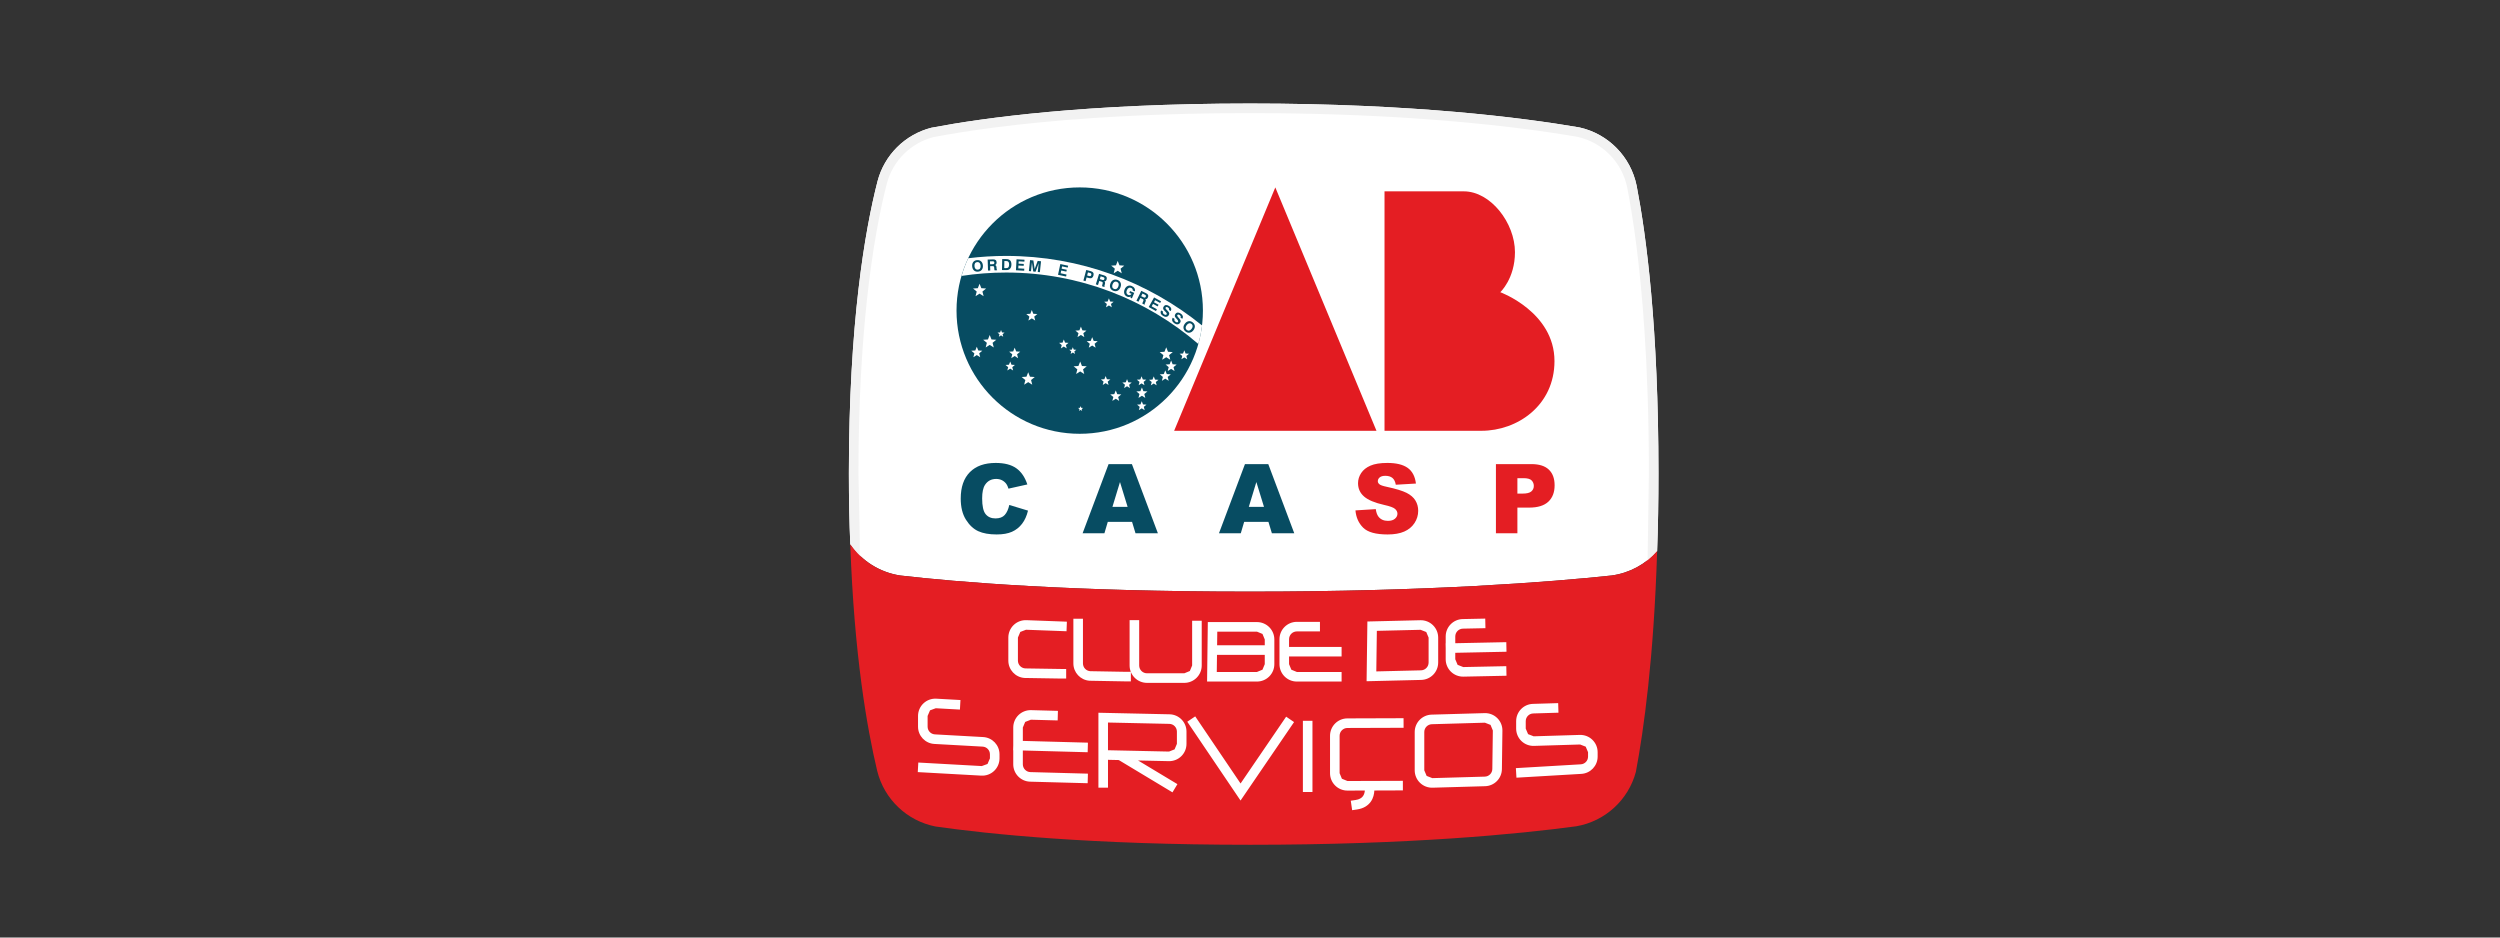 <?xml version="1.0" encoding="UTF-8" standalone="no"?><!DOCTYPE svg PUBLIC "-//W3C//DTD SVG 1.1//EN" "http://www.w3.org/Graphics/SVG/1.1/DTD/svg11.dtd"><svg width="100%" height="100%" viewBox="0 0 400 150" version="1.1" xmlns="http://www.w3.org/2000/svg" xmlns:xlink="http://www.w3.org/1999/xlink" xml:space="preserve" xmlns:serif="http://www.serif.com/" style="fill-rule:evenodd;clip-rule:evenodd;stroke-linejoin:round;stroke-miterlimit:2;"><rect x="0" y="0" width="400" height="150" fill="#333333" stroke="none"/><rect id="logo-CAASP" x="0" y="0" width="400" height="150" style="fill:none;"/><path d="M136.046,87.089c1.826,2.644 4.685,4.476 7.963,4.987c9.005,1.043 27.137,2.583 55.957,2.583c28.75,-0 48.05,-1.533 57.887,-2.58c2.882,-0.393 5.448,-1.804 7.287,-3.895c0.145,-3.858 0.215,-8.002 0.215,-12.441c0,-23.342 -1.935,-38.005 -3.494,-46.031c-0.942,-4.637 -4.521,-8.287 -9.139,-9.319c-9.051,-1.553 -26.608,-3.828 -52.702,-3.828c-26.219,0 -42.742,2.297 -51.008,3.877c-4.213,1.078 -7.509,4.357 -8.608,8.565c-2.013,7.848 -4.584,22.685 -4.584,46.736c0,4.022 0.072,7.801 0.226,11.346Z" style="fill:#fff;"/><path d="M137.569,88.882l-0.001,-2.303l-0.215,-10.836c0,-11.317 0.572,-20.581 1.387,-28.028c0.902,-8.237 2.1,-14.238 3.148,-18.323c0.479,-1.833 1.436,-3.464 2.733,-4.755c1.284,-1.277 2.9,-2.22 4.713,-2.695c5.13,-0.98 13.41,-2.226 25.196,-3.03c7.175,-0.489 15.646,-0.814 25.49,-0.814c10.046,0 18.821,0.338 26.329,0.843c11.859,0.797 20.546,2.009 26.068,2.955c2.006,0.455 3.78,1.472 5.159,2.878c1.385,1.412 2.371,3.217 2.782,5.237c0.954,4.914 2.048,12.334 2.747,22.736c0.436,6.476 0.717,14.103 0.717,22.996l-0.205,13.887c-0.364,0.372 -0.316,0.645 1.523,-1.446c0.145,-3.858 0.215,-8.002 0.215,-12.441c0,-23.342 -1.935,-38.005 -3.494,-46.031c-0.942,-4.637 -4.521,-8.287 -9.139,-9.319c-9.051,-1.553 -26.608,-3.828 -52.702,-3.828c-26.219,0 -42.742,2.297 -51.008,3.877c-4.213,1.078 -7.509,4.357 -8.608,8.565c-2.013,7.848 -4.584,22.685 -4.584,46.736c0,4.022 0.072,7.801 0.226,11.346c1.826,2.644 1.902,2.295 1.523,1.793Z" style="fill:#f2f2f2;"/><path d="M136.046,87.089c0.615,17.585 2.662,29.369 4.307,36.258c1.118,4.523 4.752,7.989 9.322,8.891c8.483,1.214 24.831,2.926 50.345,2.926c25.603,-0 43.005,-1.724 52.196,-2.961c4.597,-0.798 8.313,-4.191 9.523,-8.697c1.264,-6.732 2.873,-18.215 3.401,-35.322c-1.839,2.091 -4.405,3.502 -7.287,3.895c-9.837,1.047 -29.137,2.58 -57.887,2.58c-28.82,-0 -46.952,-1.54 -55.957,-2.583c-3.278,-0.511 -6.137,-2.343 -7.963,-4.987Z" style="fill:#e41e23;"/><path d="M204.049,29.984l16.186,38.942l-32.372,-0l16.186,-38.942Z" style="fill:#e21b21;"/><path d="M221.523,30.616l0,38.31l15.516,-0c5.733,-0 11.677,-4.045 11.677,-11.153c-0,-7.845 -8.671,-11.021 -8.671,-11.021c0,-0 2.349,-2.173 2.349,-6.401c0,-4.675 -3.889,-9.735 -8.188,-9.735l-12.683,-0Z" style="fill:#e41e23;"/><path d="M161.484,80.794l2.997,0.906c-0.201,0.841 -0.518,1.543 -0.951,2.106c-0.433,0.564 -0.97,0.989 -1.612,1.276c-0.641,0.287 -1.458,0.43 -2.449,0.43c-1.203,0 -2.186,-0.174 -2.948,-0.524c-0.762,-0.349 -1.42,-0.964 -1.974,-1.844c-0.554,-0.88 -0.83,-2.007 -0.83,-3.38c-0,-1.831 0.487,-3.237 1.46,-4.221c0.974,-0.983 2.352,-1.474 4.133,-1.474c1.394,-0 2.49,0.281 3.288,0.845c0.797,0.564 1.39,1.429 1.777,2.597l-3.019,0.672c-0.106,-0.338 -0.216,-0.584 -0.332,-0.74c-0.191,-0.262 -0.425,-0.463 -0.702,-0.604c-0.277,-0.141 -0.587,-0.211 -0.929,-0.211c-0.775,-0 -1.369,0.311 -1.781,0.935c-0.312,0.462 -0.468,1.188 -0.468,2.178c-0,1.227 0.186,2.068 0.558,2.522c0.373,0.455 0.896,0.683 1.571,0.683c0.654,-0 1.148,-0.184 1.483,-0.551c0.334,-0.368 0.577,-0.901 0.728,-1.601Z" style="fill:#074c62;fill-rule:nonzero;"/><path d="M181.129,83.497l-3.883,-0l-0.539,1.827l-3.491,-0l4.159,-11.067l3.73,0l4.158,11.067l-3.581,-0l-0.553,-1.827Zm-0.71,-2.393l-1.221,-3.978l-1.209,3.978l2.43,-0Z" style="fill:#074c62;fill-rule:nonzero;"/><path d="M202.948,83.497l-3.882,-0l-0.54,1.827l-3.491,-0l4.159,-11.067l3.73,0l4.158,11.067l-3.58,-0l-0.554,-1.827Zm-0.709,-2.393l-1.222,-3.978l-1.209,3.978l2.431,-0Z" style="fill:#074c62;fill-rule:nonzero;"/><path d="M216.872,81.663l3.254,-0.204c0.07,0.528 0.214,0.931 0.43,1.208c0.352,0.447 0.856,0.671 1.51,0.671c0.488,0 0.864,-0.114 1.128,-0.343c0.264,-0.229 0.397,-0.495 0.397,-0.796c-0,-0.287 -0.126,-0.544 -0.378,-0.77c-0.251,-0.227 -0.835,-0.441 -1.751,-0.642c-1.5,-0.337 -2.569,-0.785 -3.208,-1.344c-0.644,-0.558 -0.967,-1.27 -0.967,-2.136c0,-0.569 0.165,-1.106 0.495,-1.612c0.329,-0.505 0.825,-0.903 1.487,-1.192c0.662,-0.29 1.569,-0.434 2.721,-0.434c1.414,-0 2.493,0.263 3.235,0.788c0.742,0.526 1.184,1.363 1.325,2.51l-3.224,0.189c-0.085,-0.498 -0.265,-0.86 -0.539,-1.087c-0.275,-0.226 -0.653,-0.34 -1.136,-0.34c-0.398,0 -0.697,0.085 -0.899,0.253c-0.201,0.169 -0.302,0.374 -0.302,0.615c0,0.177 0.083,0.335 0.249,0.476c0.161,0.146 0.544,0.282 1.148,0.408c1.494,0.322 2.565,0.648 3.212,0.977c0.646,0.33 1.117,0.739 1.411,1.227c0.295,0.488 0.442,1.034 0.442,1.638c0,0.71 -0.196,1.364 -0.589,1.963c-0.392,0.598 -0.941,1.053 -1.645,1.362c-0.705,0.31 -1.593,0.464 -2.665,0.464c-1.882,0 -3.186,-0.362 -3.91,-1.087c-0.725,-0.724 -1.135,-1.645 -1.231,-2.762Z" style="fill:#e41e23;fill-rule:nonzero;"/><path d="M239.349,74.257l5.684,0c1.238,0 2.165,0.295 2.782,0.883c0.616,0.589 0.924,1.427 0.924,2.514c0,1.117 -0.335,1.991 -1.007,2.62c-0.672,0.629 -1.697,0.943 -3.076,0.943l-1.872,0l-0,4.107l-3.435,-0l-0,-11.067Zm3.435,4.718l0.837,0c0.66,0 1.123,-0.114 1.389,-0.343c0.267,-0.229 0.401,-0.522 0.401,-0.88c-0,-0.347 -0.116,-0.641 -0.348,-0.883c-0.231,-0.241 -0.667,-0.362 -1.306,-0.362l-0.973,-0l-0,2.468Z" style="fill:#e41e23;fill-rule:nonzero;"/><path d="M218.371,126.487c-0.015,0.26 -0.083,0.602 -0.299,0.901c-0.216,0.297 -0.59,0.527 -1.191,0.614l-0.758,0.111l0.221,1.517l0.759,-0.111c1.133,-0.165 1.802,-0.67 2.21,-1.231c0.439,-0.605 0.56,-1.305 0.581,-1.806l4.568,-0.016l-0.005,-1.533l-8.867,0.03c-0,-0 -0.886,-0.364 -0.886,-0.364l-0.367,-0.885c-0,-0 -0,-5.987 -0,-5.987c-0,-0.345 0.139,-0.656 0.364,-0.882c0.225,-0.226 0.536,-0.367 0.881,-0.368l8.991,-0.03l-0.005,-1.533l-8.991,0.03c-0.767,0.003 -1.46,0.315 -1.962,0.819c-0.501,0.503 -0.811,1.197 -0.811,1.964c-0,-0 -0,5.987 -0,5.987c-0,0.369 0.073,0.732 0.212,1.067c0.139,0.335 0.344,0.642 0.606,0.903c0.262,0.261 0.57,0.465 0.906,0.603c0.335,0.138 0.697,0.21 1.067,0.209l2.776,-0.009Zm-28.407,-11.009l8.522,12.608l8.564,-12.554l-1.266,-0.864l-7.292,10.689l-7.258,-10.738l-1.27,0.859Zm-10.959,6.13l8.59,5.169l0.791,-1.314l-6.295,-3.787l4.919,0.108c0.372,0.008 0.738,-0.059 1.077,-0.193c0.339,-0.134 0.652,-0.335 0.918,-0.596c0.266,-0.26 0.474,-0.568 0.616,-0.904c0.141,-0.337 0.216,-0.701 0.216,-1.073l0,-1.964c0,-0.752 -0.3,-1.436 -0.789,-1.935c-0.488,-0.499 -1.165,-0.815 -1.917,-0.831c0,-0 -11.386,-0.25 -11.386,-0.25l0,11.987l1.533,-0l-0,-4.455l1.727,0.038Zm30.988,5.117l0,-11.4l-1.532,-0l-0,11.4l1.532,0Zm27.624,-0.933c0.741,-0.021 1.408,-0.333 1.892,-0.824c0.484,-0.492 0.785,-1.163 0.795,-1.904c-0,-0 0.082,-6.163 0.082,-6.163c0.005,-0.377 -0.067,-0.747 -0.207,-1.088c-0.14,-0.342 -0.349,-0.656 -0.618,-0.92c-0.268,-0.265 -0.585,-0.469 -0.929,-0.604c-0.343,-0.135 -0.714,-0.201 -1.091,-0.19l-8.486,0.242c-0.752,0.022 -1.428,0.341 -1.915,0.842c-0.488,0.502 -0.787,1.187 -0.787,1.939l-0,6.129c-0,0.376 0.076,0.744 0.219,1.083c0.143,0.34 0.354,0.651 0.624,0.913c0.269,0.262 0.586,0.463 0.929,0.597c0.344,0.134 0.714,0.199 1.089,0.188l8.403,-0.24Zm-75.498,-6.513l-0.021,0.756l0.021,0l-0,2.251c-0,0.754 0.3,1.439 0.788,1.941c0.488,0.501 1.165,0.82 1.918,0.84l9.2,0.249l0.041,-1.532l-9.199,-0.249c-0.338,-0.009 -0.642,-0.152 -0.861,-0.378c-0.22,-0.225 -0.354,-0.533 -0.354,-0.871l-0,-2.209l10.373,0.281l0.041,-1.533l-10.414,-0.281l-0,-2.142c-0,-0 0.377,-0.895 0.377,-0.895l0.906,-0.354l4.289,0.116l0.042,-1.532l-4.29,-0.116c-0.375,-0.01 -0.745,0.056 -1.088,0.19c-0.342,0.134 -0.659,0.335 -0.928,0.597c-0.269,0.262 -0.479,0.573 -0.622,0.912c-0.143,0.339 -0.219,0.707 -0.219,1.082l-0,2.877Zm75.454,4.981l-8.403,0.24c0,0 -0.906,-0.353 -0.906,-0.353l-0.379,-0.896c0,0 0,-6.129 0,-6.129c0,-0.338 0.135,-0.645 0.354,-0.87c0.219,-0.225 0.522,-0.369 0.86,-0.378c-0,-0 8.486,-0.243 8.486,-0.243c-0,-0 0.901,0.354 0.901,0.354l0.368,0.895c-0,0 -0.083,6.163 -0.083,6.163c-0.004,0.331 -0.139,0.63 -0.355,0.849c-0.215,0.219 -0.513,0.358 -0.843,0.368Zm5.059,0.17l10.386,-0.61c0.731,-0.043 1.382,-0.368 1.85,-0.864c0.469,-0.497 0.754,-1.166 0.754,-1.898l0,-0.707c0,-0.374 -0.076,-0.74 -0.218,-1.077c-0.143,-0.338 -0.353,-0.647 -0.622,-0.908c-0.268,-0.26 -0.584,-0.461 -0.926,-0.594c-0.342,-0.132 -0.71,-0.197 -1.084,-0.186l-7.383,0.223c-0,0 -0.896,-0.348 -0.896,-0.348l-0.375,-0.885c0,0 0,-1.191 0,-1.191c0,-0.334 0.133,-0.637 0.348,-0.859c0.216,-0.223 0.515,-0.364 0.849,-0.374l4.04,-0.122l-0.047,-1.532l-4.04,0.122c-0.747,0.022 -1.418,0.34 -1.902,0.838c-0.484,0.499 -0.781,1.179 -0.781,1.927c0,-0 0,1.191 0,1.191c0,0.374 0.076,0.74 0.219,1.078c0.143,0.338 0.353,0.647 0.621,0.908c0.269,0.26 0.584,0.461 0.926,0.593c0.342,0.133 0.71,0.198 1.084,0.186l7.384,-0.223c-0,0 0.896,0.348 0.896,0.348l0.374,0.885c0,0 0,0.707 0,0.707c0,0.327 -0.127,0.625 -0.336,0.846c-0.209,0.222 -0.499,0.366 -0.825,0.385l-10.386,0.61l0.09,1.531Zm-95.788,-0.893l10.158,0.564c0.38,0.021 0.755,-0.036 1.105,-0.164c0.35,-0.128 0.674,-0.327 0.95,-0.588c0.276,-0.261 0.492,-0.574 0.64,-0.916c0.147,-0.342 0.225,-0.714 0.225,-1.094l0,-0.647c0,-0.734 -0.287,-1.405 -0.756,-1.902c-0.47,-0.496 -1.124,-0.82 -1.857,-0.861c0,0 -7.726,-0.429 -7.726,-0.429c-0.326,-0.018 -0.618,-0.162 -0.827,-0.384c-0.21,-0.221 -0.338,-0.52 -0.338,-0.848c0,0 0,-1.717 0,-1.717c0,-0 0.386,-0.896 0.386,-0.896l0.916,-0.336l3.868,0.215l0.085,-1.53l-3.868,-0.215c-0.379,-0.021 -0.755,0.036 -1.105,0.164c-0.349,0.128 -0.673,0.327 -0.949,0.588c-0.276,0.261 -0.493,0.574 -0.64,0.916c-0.147,0.342 -0.226,0.714 -0.226,1.094c0,-0 0,1.717 0,1.717c0,0.734 0.287,1.405 0.757,1.901c0.47,0.497 1.123,0.821 1.856,0.862c0,-0 7.726,0.429 7.726,0.429c0.327,0.018 0.618,0.162 0.828,0.384c0.209,0.221 0.337,0.52 0.337,0.848l0,0.647c0,0 -0.386,0.896 -0.386,0.896l-0.916,0.336l-10.158,-0.565l-0.085,1.531Zm30.434,-3.5l9.766,0.214l0.889,-0.351c0,-0 0.371,-0.882 0.371,-0.882c0,-0 0,-1.964 0,-1.964c0,-0.336 -0.134,-0.64 -0.352,-0.863c-0.217,-0.223 -0.519,-0.363 -0.854,-0.371c-0,0 -9.82,-0.215 -9.82,-0.215l-0,4.432Zm3.662,-12.516c0.142,0.349 0.351,0.662 0.613,0.923c0.503,0.504 1.199,0.815 1.967,0.815l5.974,0c0.368,0 0.73,-0.073 1.064,-0.212c0.335,-0.138 0.642,-0.342 0.903,-0.603c0.261,-0.261 0.464,-0.568 0.603,-0.902c0.138,-0.335 0.212,-0.696 0.212,-1.065l-0,-7.158l-1.533,-0l-0,7.158c-0,0 -0.366,0.883 -0.366,0.883l-0.883,0.366c-0,0 -5.974,0 -5.974,0c-0.345,0 -0.657,-0.14 -0.883,-0.366c-0.226,-0.226 -0.366,-0.538 -0.366,-0.883l-0,-7.251l-1.533,0l-0,7.251c-0,0.358 0.068,0.701 0.191,1.015l-0.755,0l-5.748,-0.103c-0.325,-0.025 -0.613,-0.173 -0.82,-0.397c-0.207,-0.223 -0.332,-0.522 -0.332,-0.848l-0,-7.151l-1.533,-0l-0,7.15c-0,0.727 0.279,1.392 0.74,1.89c0.46,0.498 1.101,0.828 1.825,0.885c0,-0 5.868,0.107 5.868,0.107l0.766,0l0,-1.504Zm23.776,-5.244l-0,3.99c-0,0.369 0.073,0.73 0.211,1.065c0.139,0.334 0.343,0.641 0.604,0.902c0.26,0.261 0.568,0.465 0.902,0.603c0.334,0.139 0.696,0.212 1.065,0.212l7.158,0l0,-1.533l-7.158,0c-0,0 -0.884,-0.366 -0.884,-0.366l-0.365,-0.883l-0,-1.229l8.407,0l0,-1.532l-8.407,-0l-0,-1.229c-0,-0.345 0.139,-0.657 0.365,-0.883c0.226,-0.227 0.539,-0.366 0.884,-0.366l3.695,-0l0,-1.533l-3.695,-0c-0.769,-0 -1.464,0.311 -1.968,0.815c-0.503,0.503 -0.814,1.199 -0.814,1.967Zm-11.465,-2.746l-0.119,9.518l7.981,0c0.368,0 0.73,-0.073 1.064,-0.212c0.335,-0.138 0.642,-0.342 0.903,-0.603c0.261,-0.261 0.464,-0.568 0.603,-0.902c0.138,-0.335 0.212,-0.696 0.212,-1.065c-0,0 -0,-3.954 -0,-3.954c-0,-0.369 -0.074,-0.73 -0.212,-1.064c-0.139,-0.335 -0.342,-0.642 -0.603,-0.903c-0.261,-0.261 -0.568,-0.465 -0.903,-0.603c-0.334,-0.139 -0.695,-0.212 -1.064,-0.212c-0,0 -7.862,0 -7.862,0Zm25.531,-0.091l-0.128,9.558l8.74,-0.21c0.755,-0.018 1.434,-0.336 1.924,-0.838c0.49,-0.502 0.791,-1.188 0.791,-1.943c-0,-0 -0,-3.99 -0,-3.99c-0,-0.374 -0.076,-0.741 -0.218,-1.08c-0.143,-0.338 -0.353,-0.649 -0.621,-0.91c-0.268,-0.262 -0.583,-0.464 -0.925,-0.599c-0.342,-0.134 -0.71,-0.201 -1.085,-0.192c-0,0 -8.478,0.204 -8.478,0.204Zm-48.082,0.029l-6.482,-0.241c-0.377,-0.014 -0.75,0.049 -1.096,0.182c-0.345,0.132 -0.665,0.333 -0.937,0.595c-0.272,0.262 -0.485,0.574 -0.63,0.915c-0.145,0.341 -0.222,0.711 -0.222,1.089l0,3.691c-0,0.729 0.281,1.396 0.744,1.894c0.462,0.498 1.106,0.827 1.833,0.881l5.911,0.096l0.766,-0l0,-1.533l-0.766,-0l-5.802,-0.092c-0.324,-0.025 -0.612,-0.172 -0.819,-0.395c-0.208,-0.224 -0.334,-0.523 -0.334,-0.851l0,-3.691c0,-0 0.382,-0.9 0.382,-0.9l0.914,-0.349l6.481,0.241l0.057,-1.532Zm60.61,3.48l-0.016,0l0.016,0.759l-0,1.774c-0,0.374 0.075,0.74 0.217,1.078c0.142,0.338 0.351,0.648 0.618,0.91c0.267,0.261 0.581,0.464 0.922,0.599c0.341,0.135 0.709,0.202 1.083,0.195l6.889,-0.144l-0.032,-1.532l-6.889,0.143c-0,0 -0.9,-0.356 -0.9,-0.356l-0.375,-0.893l-0,-1.032l8.196,-0.17l-0.032,-1.533l-8.164,0.17l-0,-1.084c-0,-0.34 0.135,-0.648 0.356,-0.874c0.221,-0.225 0.527,-0.368 0.867,-0.375l3.604,-0.075l-0.032,-1.532l-3.604,0.075c-0.757,0.015 -1.438,0.332 -1.93,0.835c-0.492,0.502 -0.794,1.189 -0.794,1.946l-0,1.116Zm-28.948,1.827l-0,1.491c-0,0 -0.366,0.883 -0.366,0.883l-0.883,0.366l-6.429,0l0.035,-2.74l7.643,0Zm17.846,2.651l0.087,-6.49c0,0 7.002,-0.168 7.002,-0.168c-0,-0 0.903,0.355 0.903,0.355l0.376,0.894c0,-0.001 0,3.989 0,3.989c0,0.339 -0.135,0.647 -0.355,0.872c-0.22,0.226 -0.525,0.368 -0.864,0.376l-7.149,0.172Zm-25.47,-4.184l0.027,-2.179c0,0 6.348,0 6.348,0c-0,0 0.883,0.366 0.883,0.366l0.366,0.883l-0,0.93l-7.624,0Z" style="fill:#fff;"/><circle cx="172.755" cy="49.696" r="19.711" style="fill:#074c62;"/><path d="M174.753,53.947l0.238,0.602l0.644,0.041l-0.496,0.413l0.159,0.626l-0.545,-0.346l-0.547,0.346l0.161,-0.626l-0.498,-0.413l0.644,-0.041l0.24,-0.602Zm14.736,2.104l0.203,0.513l0.55,0.035l-0.425,0.352l0.137,0.532l-0.465,-0.294l-0.466,0.294l0.136,-0.532l-0.423,-0.352l0.55,-0.035l0.203,-0.513Zm-2.11,1.633l0.24,0.601l0.644,0.042l-0.498,0.412l0.161,0.626l-0.547,-0.345l-0.546,0.345l0.16,-0.626l-0.497,-0.412l0.645,-0.042l0.238,-0.601Zm-0.782,-2.114l0.283,0.713l0.765,0.049l-0.59,0.489l0.19,0.741l-0.648,-0.409l-0.647,0.409l0.19,-0.741l-0.589,-0.489l0.764,-0.049l0.282,-0.713Zm-0.151,3.682l0.238,0.601l0.646,0.04l-0.498,0.413l0.16,0.627l-0.546,-0.347l-0.546,0.347l0.16,-0.627l-0.498,-0.413l0.645,-0.04l0.239,-0.601Zm-1.846,0.971l0.204,0.511l0.549,0.036l-0.423,0.351l0.137,0.534l-0.467,-0.295l-0.465,0.295l0.137,-0.534l-0.424,-0.351l0.549,-0.036l0.203,-0.511Zm-1.897,1.764l0.239,0.6l0.645,0.042l-0.498,0.412l0.16,0.626l-0.546,-0.346l-0.545,0.346l0.159,-0.626l-0.496,-0.412l0.644,-0.042l0.238,-0.6Zm-0.022,2.208l0.203,0.512l0.549,0.035l-0.423,0.352l0.137,0.534l-0.466,-0.295l-0.465,0.295l0.136,-0.534l-0.424,-0.352l0.549,-0.035l0.204,-0.512Zm-0.031,-3.991l0.203,0.511l0.55,0.035l-0.424,0.352l0.136,0.534l-0.465,-0.295l-0.466,0.295l0.137,-0.534l-0.425,-0.352l0.551,-0.035l0.203,-0.511Zm-2.325,0.457l0.204,0.512l0.55,0.035l-0.424,0.352l0.136,0.534l-0.466,-0.294l-0.465,0.294l0.137,-0.534l-0.425,-0.352l0.55,-0.035l0.203,-0.512Zm-1.491,-18.918l0.283,0.712l0.764,0.049l-0.589,0.488l0.19,0.742l-0.648,-0.41l-0.647,0.41l0.19,-0.742l-0.589,-0.488l0.764,-0.049l0.282,-0.712Zm-0.311,20.722l0.238,0.602l0.645,0.041l-0.497,0.413l0.16,0.625l-0.546,-0.345l-0.547,0.345l0.161,-0.625l-0.498,-0.413l0.644,-0.041l0.24,-0.602Zm-1.098,-14.731l0.205,0.511l0.549,0.036l-0.424,0.351l0.137,0.534l-0.467,-0.294l-0.465,0.294l0.137,-0.534l-0.424,-0.351l0.549,-0.036l0.203,-0.511Zm-0.522,12.43l0.203,0.512l0.55,0.035l-0.424,0.351l0.137,0.534l-0.466,-0.294l-0.465,0.294l0.136,-0.534l-0.424,-0.351l0.55,-0.035l0.203,-0.512Zm-3.957,-7.906l0.238,0.6l0.646,0.042l-0.498,0.412l0.16,0.626l-0.546,-0.345l-0.547,0.345l0.161,-0.626l-0.498,-0.412l0.644,-0.042l0.24,-0.6Zm-0.115,5.591l0.282,0.712l0.765,0.049l-0.59,0.489l0.189,0.742l-0.646,-0.409l-0.647,0.409l0.19,-0.742l-0.591,-0.489l0.765,-0.049l0.283,-0.712Zm0.064,7.13l0.108,0.273l0.294,0.019l-0.226,0.188l0.072,0.285l-0.248,-0.158l-0.248,0.158l0.072,-0.285l-0.226,-0.188l0.294,-0.019l0.108,-0.273Zm-1.245,-9.423l0.152,0.383l0.411,0.026l-0.317,0.263l0.103,0.4l-0.349,-0.221l-0.348,0.221l0.102,-0.4l-0.317,-0.263l0.412,-0.026l0.151,-0.383Zm-1.44,-1.245l0.203,0.512l0.55,0.035l-0.425,0.351l0.137,0.534l-0.465,-0.295l-0.466,0.295l0.136,-0.534l-0.424,-0.351l0.551,-0.035l0.203,-0.512Zm-5.12,-4.707l0.238,0.602l0.645,0.04l-0.497,0.413l0.159,0.627l-0.545,-0.347l-0.546,0.347l0.16,-0.627l-0.498,-0.413l0.645,-0.04l0.239,-0.602Zm-0.577,9.956l0.283,0.712l0.765,0.05l-0.59,0.489l0.189,0.741l-0.647,-0.409l-0.647,0.409l0.19,-0.741l-0.59,-0.489l0.764,-0.05l0.283,-0.712Zm-2.164,-3.93l0.239,0.601l0.644,0.041l-0.497,0.412l0.16,0.627l-0.546,-0.347l-0.546,0.347l0.16,-0.627l-0.497,-0.412l0.644,-0.041l0.239,-0.601Zm-0.714,2.215l0.203,0.512l0.55,0.035l-0.424,0.351l0.136,0.534l-0.465,-0.295l-0.466,0.295l0.137,-0.534l-0.425,-0.351l0.55,-0.035l0.204,-0.512Zm-1.47,-5.038l0.152,0.383l0.411,0.027l-0.317,0.263l0.102,0.398l-0.348,-0.22l-0.348,0.22l0.102,-0.398l-0.318,-0.263l0.412,-0.027l0.152,-0.383Zm-1.81,0.795l0.283,0.712l0.765,0.049l-0.591,0.488l0.19,0.743l-0.647,-0.41l-0.646,0.41l0.189,-0.743l-0.59,-0.488l0.765,-0.049l0.282,-0.712Zm-1.624,-8.201l0.283,0.712l0.765,0.049l-0.59,0.488l0.19,0.743l-0.648,-0.41l-0.647,0.41l0.19,-0.743l-0.589,-0.488l0.764,-0.049l0.282,-0.712Zm-0.445,10.075l0.24,0.601l0.644,0.041l-0.498,0.413l0.161,0.625l-0.547,-0.345l-0.546,0.345l0.16,-0.625l-0.497,-0.413l0.645,-0.041l0.238,-0.601Z" style="fill:#fff;"/><path d="M160.987,43.606c11.725,0 22.474,4.313 30.743,11.43c0.273,-0.959 0.476,-1.948 0.601,-2.959c-8.575,-6.955 -19.487,-11.131 -31.344,-11.131c-2.055,0 -4.082,0.129 -6.074,0.373c-0.426,0.908 -0.785,1.853 -1.07,2.829c2.331,-0.357 4.717,-0.542 7.144,-0.542Z" style="fill:#fff;"/><path d="M155.916,42.583c0.016,0.193 0.072,0.338 0.167,0.438c0.095,0.099 0.219,0.142 0.374,0.129c0.155,-0.013 0.272,-0.076 0.349,-0.192c0.078,-0.114 0.107,-0.267 0.091,-0.46c-0.017,-0.193 -0.073,-0.339 -0.168,-0.438c-0.096,-0.099 -0.221,-0.142 -0.377,-0.129c-0.155,0.013 -0.27,0.077 -0.347,0.191c-0.075,0.113 -0.106,0.267 -0.089,0.461Zm-0.368,0.031c-0.025,-0.283 0.034,-0.514 0.174,-0.694c0.14,-0.179 0.341,-0.28 0.603,-0.302c0.262,-0.023 0.477,0.043 0.647,0.195c0.169,0.153 0.266,0.371 0.29,0.653c0.024,0.284 -0.034,0.515 -0.175,0.695c-0.14,0.179 -0.342,0.281 -0.603,0.303c-0.263,0.023 -0.477,-0.043 -0.647,-0.196c-0.168,-0.154 -0.265,-0.372 -0.289,-0.654Zm2.863,-0.327l0.425,-0.015c0.093,-0.003 0.159,-0.023 0.202,-0.063c0.042,-0.038 0.061,-0.098 0.059,-0.178c-0.002,-0.077 -0.026,-0.135 -0.069,-0.172c-0.044,-0.038 -0.107,-0.056 -0.191,-0.053l-0.442,0.015l0.016,0.466Zm-0.329,1.001l-0.058,-1.758l0.853,-0.029c0.191,-0.006 0.334,0.03 0.429,0.109c0.096,0.079 0.145,0.203 0.151,0.371c0.003,0.107 -0.016,0.198 -0.059,0.271c-0.042,0.073 -0.105,0.124 -0.188,0.153c0.076,0.025 0.133,0.065 0.167,0.119c0.034,0.055 0.055,0.141 0.064,0.258l0.015,0.208l-0,0.007c0.005,0.105 0.03,0.168 0.074,0.188l0.001,0.055l-0.396,0.013c-0.013,-0.025 -0.023,-0.054 -0.031,-0.09c-0.008,-0.036 -0.015,-0.079 -0.017,-0.13l-0.012,-0.185c-0.007,-0.108 -0.03,-0.182 -0.068,-0.218c-0.039,-0.037 -0.107,-0.054 -0.202,-0.051l-0.384,0.013l0.023,0.684l-0.362,0.012Zm2.596,-0.395l0.29,0.006c0.168,0.003 0.291,-0.039 0.368,-0.126c0.077,-0.085 0.118,-0.229 0.121,-0.425c0.003,-0.198 -0.028,-0.342 -0.097,-0.436c-0.069,-0.093 -0.177,-0.142 -0.326,-0.144l-0.334,-0.007l-0.022,1.132Zm-0.361,0.31l0.034,-1.758l0.688,0.012c0.271,0.006 0.471,0.083 0.601,0.231c0.13,0.147 0.192,0.37 0.186,0.667c-0.003,0.16 -0.03,0.301 -0.081,0.423c-0.052,0.122 -0.126,0.219 -0.219,0.292c-0.071,0.054 -0.151,0.093 -0.242,0.115c-0.089,0.023 -0.214,0.033 -0.376,0.03l-0.591,-0.012Zm2.233,0.04l0.094,-1.756l1.277,0.069l-0.017,0.304l-0.92,-0.049l-0.019,0.374l0.84,0.045l-0.016,0.301l-0.841,-0.045l-0.024,0.451l0.962,0.052l-0.017,0.325l-1.319,-0.071Zm2.071,0.123l0.186,-1.75l0.533,0.057l0.205,1.369l0.485,-1.295l0.534,0.057l-0.186,1.749l-0.337,-0.036l0.15,-1.411l-0.506,1.374l-0.368,-0.04l-0.209,-1.449l-0.151,1.411l-0.336,-0.036Zm4.661,0.6l0.368,-1.72l1.249,0.268l-0.064,0.299l-0.899,-0.193l-0.079,0.367l0.824,0.176l-0.064,0.294l-0.824,-0.177l-0.094,0.443l0.942,0.202l-0.068,0.318l-1.291,-0.277Zm4.656,0.109l0.338,0.091c0.092,0.024 0.163,0.023 0.215,-0.004c0.052,-0.029 0.09,-0.085 0.113,-0.172c0.022,-0.08 0.018,-0.147 -0.011,-0.2c-0.03,-0.052 -0.085,-0.089 -0.166,-0.11l-0.356,-0.096l-0.133,0.491Zm-0.085,0.307l-0.162,0.604l-0.35,-0.094l0.457,-1.699l0.756,0.203c0.178,0.049 0.3,0.132 0.368,0.249c0.067,0.117 0.076,0.266 0.027,0.446c-0.046,0.175 -0.127,0.298 -0.244,0.368c-0.115,0.071 -0.257,0.083 -0.423,0.039l-0.429,-0.116Zm2.115,0.276l0.407,0.126c0.088,0.027 0.159,0.029 0.211,0.005c0.053,-0.022 0.09,-0.073 0.114,-0.15c0.022,-0.072 0.019,-0.134 -0.009,-0.184c-0.029,-0.051 -0.084,-0.088 -0.163,-0.113l-0.423,-0.13l-0.137,0.446Zm-0.636,0.84l0.516,-1.682l0.816,0.251c0.182,0.056 0.307,0.138 0.371,0.243c0.064,0.106 0.071,0.239 0.021,0.4c-0.031,0.103 -0.079,0.182 -0.143,0.237c-0.064,0.056 -0.14,0.084 -0.228,0.084c0.064,0.048 0.105,0.104 0.12,0.167c0.013,0.063 0.005,0.151 -0.024,0.265l-0.054,0.201c-0,0.001 -0.001,0.003 -0.002,0.007c-0.029,0.1 -0.026,0.168 0.009,0.202l-0.016,0.052l-0.379,-0.118c-0.005,-0.027 -0.006,-0.058 -0.002,-0.096c0.005,-0.036 0.013,-0.079 0.026,-0.127l0.05,-0.179c0.028,-0.104 0.031,-0.181 0.007,-0.228c-0.025,-0.047 -0.083,-0.085 -0.175,-0.114l-0.367,-0.112l-0.201,0.653l-0.345,-0.106Zm2.678,-0.006c-0.066,0.182 -0.077,0.338 -0.033,0.469c0.043,0.13 0.138,0.221 0.284,0.274c0.146,0.053 0.278,0.045 0.397,-0.026c0.119,-0.071 0.211,-0.197 0.278,-0.379c0.065,-0.182 0.076,-0.338 0.032,-0.467c-0.045,-0.131 -0.141,-0.224 -0.287,-0.277c-0.145,-0.053 -0.277,-0.044 -0.394,0.026c-0.118,0.071 -0.21,0.198 -0.277,0.38Zm-0.346,-0.127c0.098,-0.267 0.248,-0.452 0.45,-0.555c0.203,-0.103 0.428,-0.11 0.675,-0.02c0.246,0.091 0.414,0.241 0.503,0.451c0.089,0.211 0.085,0.449 -0.013,0.715c-0.097,0.267 -0.247,0.452 -0.452,0.554c-0.203,0.104 -0.429,0.111 -0.675,0.021c-0.247,-0.091 -0.414,-0.241 -0.502,-0.451c-0.088,-0.21 -0.083,-0.449 0.014,-0.715Zm3.255,2.066c-0.095,0.056 -0.189,0.086 -0.282,0.092c-0.093,0.006 -0.191,-0.014 -0.294,-0.058c-0.226,-0.097 -0.376,-0.253 -0.449,-0.469c-0.073,-0.218 -0.055,-0.454 0.053,-0.709c0.111,-0.258 0.269,-0.435 0.474,-0.529c0.205,-0.096 0.426,-0.094 0.658,0.005c0.203,0.087 0.348,0.206 0.435,0.358c0.086,0.151 0.106,0.317 0.057,0.498l-0.34,-0.145c0.016,-0.092 0.002,-0.175 -0.044,-0.246c-0.044,-0.071 -0.117,-0.127 -0.219,-0.171c-0.135,-0.058 -0.263,-0.053 -0.382,0.013c-0.12,0.066 -0.217,0.186 -0.291,0.361c-0.076,0.177 -0.094,0.331 -0.056,0.465c0.039,0.135 0.128,0.232 0.268,0.292c0.106,0.044 0.207,0.05 0.305,0.019c0.098,-0.033 0.178,-0.099 0.241,-0.2l-0.367,-0.157l0.118,-0.276l0.67,0.285l-0.374,0.876l-0.222,-0.095l0.041,-0.209Zm1.672,-0.046l0.382,0.188c0.083,0.04 0.152,0.053 0.208,0.038c0.055,-0.015 0.1,-0.058 0.136,-0.131c0.033,-0.068 0.04,-0.129 0.019,-0.183c-0.02,-0.054 -0.068,-0.099 -0.143,-0.136l-0.397,-0.195l-0.205,0.419Zm-0.76,0.729l0.773,-1.579l0.766,0.375c0.173,0.085 0.282,0.184 0.329,0.298c0.047,0.114 0.034,0.247 -0.041,0.398c-0.047,0.097 -0.107,0.167 -0.178,0.213c-0.073,0.044 -0.153,0.059 -0.24,0.046c0.057,0.059 0.087,0.118 0.093,0.184c0.003,0.064 -0.018,0.15 -0.065,0.257l-0.085,0.191c-0,0.001 -0.001,0.003 -0.004,0.006c-0.044,0.094 -0.051,0.162 -0.022,0.202l-0.024,0.047l-0.356,-0.174c-0,-0.028 0.004,-0.06 0.014,-0.095c0.01,-0.036 0.025,-0.076 0.046,-0.122l0.077,-0.168c0.044,-0.099 0.058,-0.175 0.042,-0.225c-0.017,-0.051 -0.069,-0.097 -0.155,-0.139l-0.344,-0.17l-0.301,0.614l-0.325,-0.159Zm1.966,1.01l0.855,-1.537l1.117,0.621l-0.149,0.267l-0.805,-0.448l-0.182,0.329l0.736,0.408l-0.147,0.263l-0.736,-0.408l-0.22,0.395l0.844,0.468l-0.158,0.285l-1.155,-0.643Zm1.985,0.546l0.306,0.184c-0.038,0.089 -0.042,0.171 -0.01,0.245c0.032,0.073 0.1,0.142 0.206,0.205c0.091,0.055 0.168,0.08 0.233,0.074c0.065,-0.003 0.116,-0.037 0.155,-0.1c0.054,-0.091 -0.032,-0.246 -0.258,-0.464l-0.008,-0.008c-0.005,-0.005 -0.014,-0.014 -0.027,-0.026c-0.123,-0.116 -0.202,-0.211 -0.238,-0.285c-0.034,-0.066 -0.046,-0.137 -0.039,-0.211c0.006,-0.075 0.033,-0.151 0.081,-0.23c0.088,-0.146 0.205,-0.228 0.352,-0.247c0.147,-0.017 0.315,0.031 0.502,0.144c0.176,0.106 0.289,0.231 0.338,0.373c0.049,0.144 0.03,0.293 -0.054,0.447l-0.298,-0.179c0.038,-0.077 0.044,-0.149 0.015,-0.217c-0.027,-0.069 -0.088,-0.132 -0.18,-0.187c-0.081,-0.05 -0.154,-0.071 -0.217,-0.067c-0.063,0.006 -0.112,0.037 -0.148,0.096c-0.048,0.08 0.003,0.191 0.149,0.334c0.04,0.038 0.071,0.069 0.093,0.09c0.094,0.095 0.158,0.164 0.195,0.207c0.036,0.044 0.066,0.085 0.088,0.125c0.041,0.071 0.06,0.144 0.057,0.218c-0.004,0.076 -0.029,0.152 -0.076,0.23c-0.095,0.157 -0.22,0.246 -0.378,0.269c-0.158,0.023 -0.333,-0.024 -0.525,-0.14c-0.19,-0.114 -0.313,-0.247 -0.367,-0.401c-0.054,-0.152 -0.037,-0.312 0.053,-0.479Zm1.854,1.159l0.295,0.201c-0.043,0.087 -0.049,0.168 -0.021,0.243c0.027,0.075 0.092,0.147 0.195,0.216c0.087,0.059 0.163,0.088 0.228,0.087c0.065,-0.001 0.119,-0.032 0.159,-0.093c0.06,-0.089 -0.018,-0.247 -0.232,-0.477c-0.003,-0.002 -0.006,-0.006 -0.007,-0.008c-0.007,-0.006 -0.015,-0.015 -0.026,-0.028c-0.116,-0.122 -0.191,-0.22 -0.224,-0.297c-0.029,-0.067 -0.038,-0.139 -0.028,-0.212c0.012,-0.075 0.042,-0.149 0.094,-0.225c0.096,-0.142 0.218,-0.218 0.364,-0.228c0.148,-0.01 0.313,0.046 0.495,0.17c0.17,0.115 0.275,0.244 0.317,0.39c0.042,0.146 0.016,0.292 -0.078,0.442l-0.289,-0.194c0.043,-0.074 0.052,-0.146 0.028,-0.216c-0.023,-0.07 -0.081,-0.136 -0.17,-0.197c-0.079,-0.053 -0.15,-0.079 -0.213,-0.076c-0.064,0.002 -0.114,0.031 -0.153,0.088c-0.052,0.076 -0.008,0.19 0.131,0.34c0.039,0.041 0.068,0.074 0.088,0.096c0.088,0.099 0.149,0.172 0.184,0.216c0.034,0.045 0.061,0.089 0.081,0.13c0.038,0.073 0.052,0.146 0.046,0.221c-0.007,0.074 -0.036,0.15 -0.088,0.226c-0.102,0.151 -0.233,0.234 -0.392,0.248c-0.159,0.015 -0.331,-0.041 -0.517,-0.167c-0.183,-0.124 -0.298,-0.264 -0.344,-0.419c-0.048,-0.156 -0.022,-0.315 0.077,-0.477Zm2.235,1.186c-0.117,0.155 -0.173,0.301 -0.169,0.438c0.004,0.138 0.068,0.253 0.191,0.346c0.124,0.094 0.254,0.125 0.388,0.092c0.133,-0.033 0.259,-0.128 0.376,-0.282c0.116,-0.154 0.173,-0.301 0.168,-0.438c-0.005,-0.138 -0.07,-0.254 -0.194,-0.348c-0.123,-0.094 -0.252,-0.123 -0.385,-0.089c-0.133,0.033 -0.258,0.126 -0.375,0.281Zm-0.294,-0.222c0.171,-0.226 0.369,-0.359 0.592,-0.4c0.225,-0.039 0.442,0.02 0.652,0.178c0.21,0.16 0.326,0.351 0.35,0.579c0.022,0.227 -0.051,0.454 -0.222,0.68c-0.171,0.227 -0.37,0.36 -0.595,0.398c-0.224,0.04 -0.442,-0.019 -0.651,-0.177c-0.21,-0.159 -0.326,-0.352 -0.349,-0.579c-0.022,-0.226 0.051,-0.452 0.223,-0.679Z" style="fill:#074c62;"/></svg>